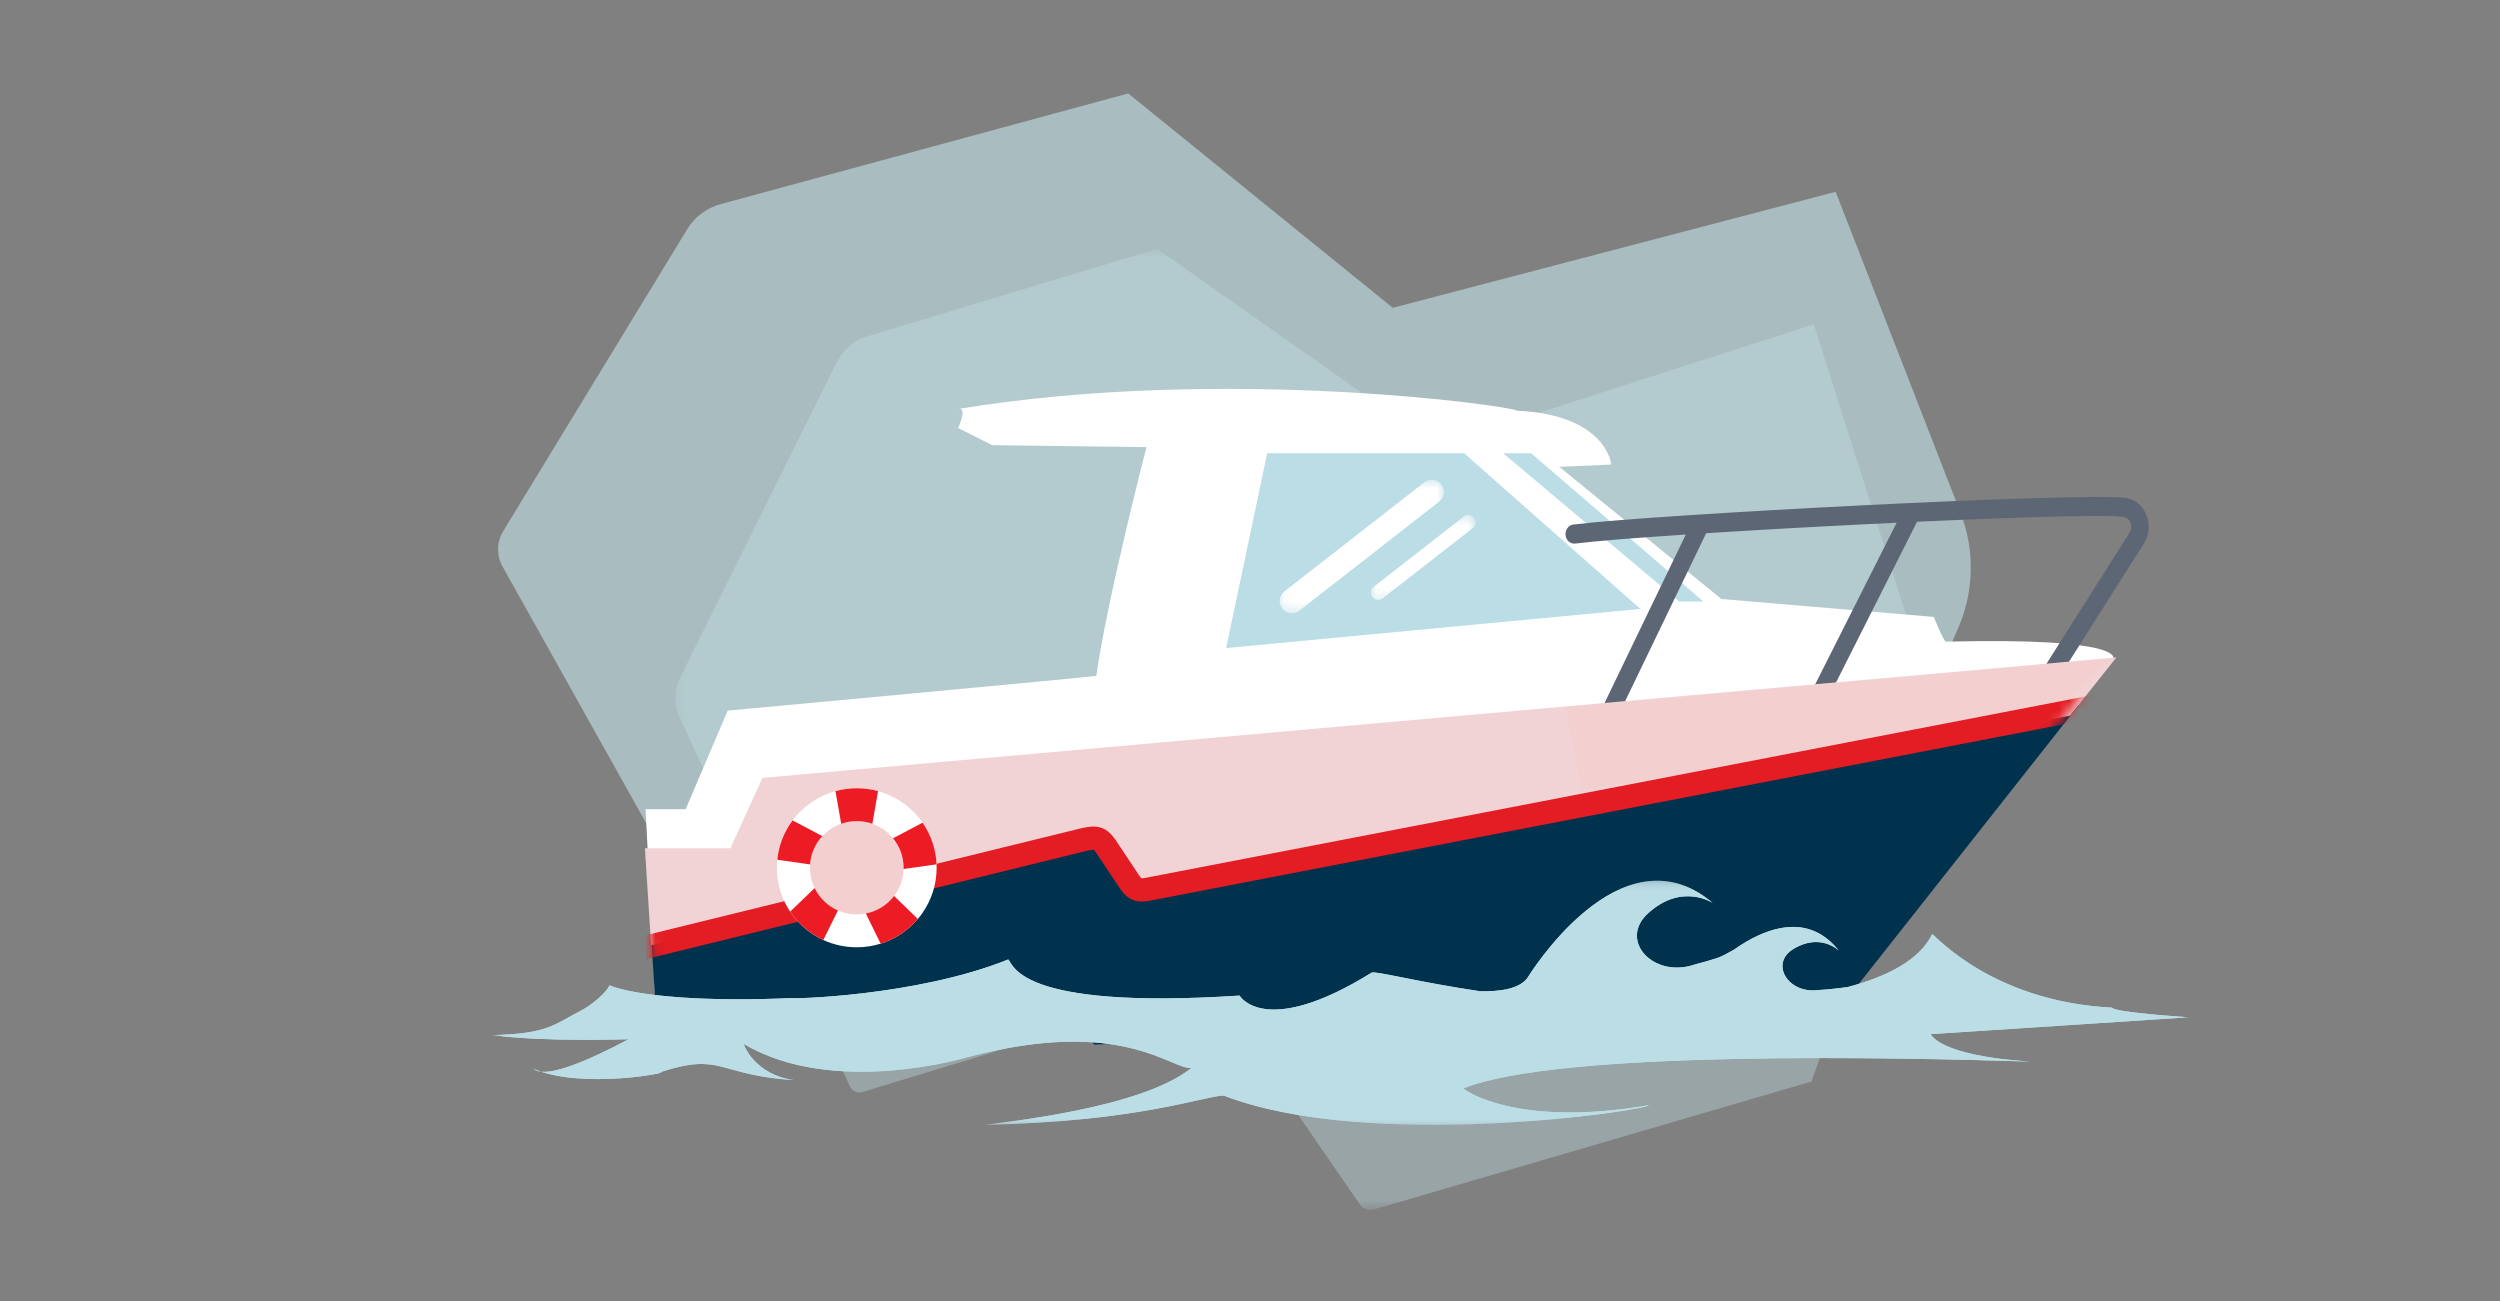 <svg xmlns="http://www.w3.org/2000/svg" xmlns:xlink="http://www.w3.org/1999/xlink" width="244" height="127" viewBox="0 0 244 127">
    <rect x="0" y="0" width="244" height="127" fill="#808080" stroke="none"/>
    <defs>
        <path id="r04casf8pa" d="M0.168 0.627L122.545 0.627 122.545 94.436 0.168 94.436z"/>
        <path id="uvcss1zadc" d="M11.926 12.07l-3.122 6.91H.479l.976 15.44 5.268.107.78 1.871 34.342-1.438 2.342 3.166 64.44-2.606c5.317-.482 7.063.615 10.466-3.932L143.634.266"/>
        <path id="i9oz0hp8qe" d="M0.586 0.347L166.103 0.347 166.103 24.171 0.586 24.171z"/>
        <path id="9o0nbc7pcg" d="M0.586 0.348L166.103 0.348 166.103 24.171 0.586 24.171z"/>
        <path id="one0hkn9ki" d="M0.101 0.589L16.138 0.589 16.138 13.606 0.101 13.606z"/>
        <path id="lbjzsjc4hk" d="M0.011 0.447L10.237 0.447 10.237 8.729 0.011 8.729z"/>
    </defs>
    <g fill="none" fill-rule="evenodd">
        <g>
            <g>
                <g>
                    <g>
                        <g>
                            <g transform="translate(-890 -1505) translate(725 1480) translate(165 25) translate(48.15 8.467) translate(0 .216) translate(17.568 14.98)">
                                <mask id="hq94spw97b" fill="#fff">
                                    <use xlink:href="#r04casf8pa"/>
                                </mask>
                                <path fill="#C5E5EA" d="M111.089 81.892l10.308-29.133c1.432-3.825 1.529-8.205.268-12.12L111.316 7.99l-36.8 11.835L47.223.627 18.836 9.19c-1.25.355-2.33 1.326-2.984 2.686L.592 42.604c-.544 1.093-.566 2.462-.06 3.581l16.702 36.17c.22.474.726.715 1.202.57l33.045-10.067c.51-.159 1.059.04 1.373.497l14.149 20.53c.31.45.847.65 1.352.503l42.734-12.496z" mask="url(#hq94spw97b)" opacity=".6"/>
                            </g>
                            <path fill="#C5E5EA" fill-opacity=".6" d="M130.742 80.767l12.108-27.884c1.682-3.66 1.795-7.852.315-11.6L131.01 10.036 87.785 21.36 61.965.436 22.388 11.184c-1.47.34-2.738 1.268-3.506 2.57L.957 43.164C.32 44.211.294 45.52.888 46.592L20.841 82.25 70.746 69.69l17.838 21.093 42.158-10.016z" transform="translate(-890 -1505) translate(725 1480) translate(165 25) translate(48.15 8.467) translate(0 .216)"/>
                        </g>
                    </g>
                    <g>
                        <g>
                            <path fill="#FFF" d="M143.777 26.533s1.462-2.111-16.331-1.682c-.197 0-1.174-2.415-1.174-2.415l-20.726-1.745-15.82-12.9 5.065-.224s-.39-4.831-9.19-5.26c-.391-.43-28.548-4.456-54.554-.162.978-.214 0 1.852 0 1.852l3.325 1.678 15.056.188s-3.879 15.035-4.889 22.323c.782 0-35.978 3.397-35.978 3.397l-4.106 9.623H.545l.977 19.251 123.57-10.077 18.685-23.847z" transform="translate(-890 -1505) translate(725 1480) translate(165 25) translate(47.499 37.774) translate(14.965)"/>
                            <path fill="#00324D" d="M140.428 31.03L11.562 39.265l-2.674 5.876H.545l.977 15.352 5.28.107.782 1.861 34.414-1.432 2.346 3.15 64.575-2.591c5.329-.48 7.078.611 10.488-3.91l21.021-26.648z" transform="translate(-890 -1505) translate(725 1480) translate(165 25) translate(47.499 37.774) translate(14.965)"/>
                            <path fill="#BBDDE6" d="M80.429 6.456L61.216 6.456 57.207 25.476 97.636 21.657zM103.786 20.935L101.439 20.935 84.233 6.456 86.97 6.456z" transform="translate(-890 -1505) translate(725 1480) translate(165 25) translate(47.499 37.774) translate(14.965)"/>
                            <path fill="#5D6675" d="M137.64 28.994c-.168 0-.338-.054-.487-.167-.384-.295-.478-.877-.211-1.3l8.449-13.328c.257-.41.142-.805.081-.957-.06-.15-.25-.506-.697-.568-3.981-.554-45.553 1.61-53.5 2.604-.466.062-.889-.308-.942-.822-.053-.511.282-.974.748-1.033 7.99-1 49.876-3.164 53.908-2.602.905.127 1.666.748 2.037 1.661.372.917.283 1.957-.238 2.782l-8.45 13.33c-.165.26-.43.4-.698.4" transform="translate(-890 -1505) translate(725 1480) translate(165 25) translate(47.499 37.774) translate(14.965)"/>
                            <path fill="#5D6675" d="M115.013 31.254c-.14 0-.28-.038-.412-.117-.41-.25-.56-.818-.332-1.27l8.829-17.515c.227-.45.745-.614 1.156-.364.41.25.56.818.332 1.269l-8.828 17.515c-.156.308-.446.482-.745.482M94.368 33.29c-.134 0-.27-.036-.397-.109-.415-.242-.573-.807-.353-1.263l9-18.66c.22-.455.737-.628 1.149-.387.416.24.573.806.354 1.262l-9 18.66c-.153.316-.448.497-.753.497" transform="translate(-890 -1505) translate(725 1480) translate(165 25) translate(47.499 37.774) translate(14.965)"/>
                            <path fill="#F1D3D5" d="M44.768 44.112L48.526 48.956 139.567 32.079 144.097 26.389 11.951 38.147 8.823 45.018 0.479 45.018 1.083 54.477z" transform="translate(-890 -1505) translate(725 1480) translate(165 25) translate(47.499 37.774) translate(14.965)"/>
                            <path fill="#F4CFCF" d="M90.327 31.303L143.26 26.533 137.492 32.689 91.942 39.265z" transform="translate(-890 -1505) translate(725 1480) translate(165 25) translate(47.499 37.774) translate(14.965)"/>
                        </g>
                        <g transform="translate(-890 -1505) translate(725 1480) translate(165 25) translate(47.499 37.774) translate(14.965 26.051)">
                            <mask id="dslefwz97d" fill="#fff">
                                <use xlink:href="#uvcss1zadc"/>
                            </mask>
                            <path stroke="#E41C23" stroke-width="2.269" d="M151.836 3.224L49.872 22.905c-.567.116-.975.195-1.383.036-.315-.126-.557-.469-.773-.784l-2.193-3.298c-.217-.309-.474-.655-.784-.789-.406-.165-.82-.075-1.385.039l-108.5 26.652" mask="url(#dslefwz97d)"/>
                        </g>
                        <g>
                            <g transform="translate(-890 -1505) translate(725 1480) translate(165 25) translate(47.499 37.774) translate(0 8.467) translate(0 39.37)">
                                <mask id="sqprwskgrf" fill="#fff">
                                    <use xlink:href="#i9oz0hp8qe"/>
                                </mask>
                                <path fill="#BBDDE6" d="M140.942 15.321l25.162-1.647s-7.273-.469-7.469-.939c-11.598-.588-17.158-6.944-17.551-7.179-1.22 2.52-4.363 4.136-8.208 5.16-.38.067-.93.117-1.285.162-.761.096-1.567.136-1.567.136-.599.088-1.152.036-1.634-.112-1.927-.594-2.724-2.75-.882-3.877 2.681-1.642 4.46.146 4.46.146-2.679-3.379-6.227-2.491-8.983-.898v-.001l-.003.003c-.445.258-.868.533-1.264.812-.571.333-1.19.661-1.544.779-1.048.348-2.173.63-2.173.63-.824.292-1.62.375-2.343.3-2.891-.3-4.627-3.124-2.342-5.234 3.324-3.07 6.347-1.04 6.347-1.04-8.994-7.636-18.068 7.287-18.068 7.287-.77 1.105-2.727 1.37-4.645 1.326-5.906-.874-10.084-1.966-10.564-1.823-10.467 6.496-12.908 2.247-12.908 2.247-21.936 1.434-22.076-3.19-22.58-3.524-9.044 3.642-21.62 3.877-21.031 3.76-8.037.384-15.034-.119-17.89-1.232-.247.68-1.754 1.942-2.728 2.44-2.66 1.361-3.233 2.29-8.663 2.413 5.16.696 13.005.393 13.27.405-8.453 4.484-9 2.958-9.393 2.84 4.719 2.117 13.661.372 12.483.372 6.075-1.995 5.564.317 13.097.779-3.792-.476-4.949-3.36-4.949-3.533 8.855 5.24 21.877 1.276 21.877 1.276 15.137-3.997 19.856 1.293 21.821 1.059-4.914 3.997-18.48 5.289-20.052 5.557 14.941-.32 21.429-2.854 23.198-2.854 14.351 5.526 41.48 1.41 41.48.94-12.974 2.234-18.086-1.528-18.086-1.645 9.487-3.782 42.748-3.002 55.306-2.613-8.955-.573-9.696-2.678-9.696-2.678" mask="url(#sqprwskgrf)"/>
                            </g>
                            <g transform="translate(-890 -1505) translate(725 1480) translate(165 25) translate(47.499 37.774) translate(0 8.467) translate(0 39.37)">
                                <mask id="8wzbqbconh" fill="#fff">
                                    <use xlink:href="#9o0nbc7pcg"/>
                                </mask>
                                <path fill="#BBDDE6" d="M140.942 15.321l25.162-1.647s-7.273-.469-7.469-.939c-11.598-.588-17.158-6.944-17.551-7.179-1.22 2.52-4.363 4.136-8.208 5.16-.38.067-.93.117-1.285.162-.761.096-1.567.136-1.567.136-.599.088-1.152.036-1.634-.112-1.927-.594-2.724-2.75-.882-3.877 2.681-1.642 4.46.146 4.46.146-2.679-3.379-6.227-2.491-8.983-.898v-.001l-.003.003c-.445.258-.868.533-1.264.812-.571.333-1.19.661-1.544.779-1.048.348-2.173.63-2.173.63-.824.292-1.62.375-2.343.3-2.891-.3-4.627-3.124-2.342-5.234 3.324-3.07 6.347-1.04 6.347-1.04-8.994-7.636-18.068 7.287-18.068 7.287-.77 1.105-2.727 1.37-4.645 1.326-5.906-.874-10.084-1.966-10.564-1.823-10.467 6.496-12.908 2.247-12.908 2.247-21.936 1.434-22.076-3.19-22.58-3.524-9.044 3.642-21.62 3.877-21.031 3.76-8.037.384-15.034-.119-17.89-1.232-.247.68-1.754 1.942-2.728 2.44-2.66 1.361-3.233 2.29-8.663 2.413 5.16.696 13.005.393 13.27.405-8.453 4.484-9 2.958-9.393 2.84 4.719 2.117 13.661.372 12.483.372 6.075-1.995 5.564.317 13.097.779-3.792-.476-4.949-3.36-4.949-3.533 8.855 5.24 21.877 1.276 21.877 1.276 15.137-3.997 19.856 1.293 21.821 1.059-4.914 3.997-18.48 5.289-20.052 5.557 14.941-.32 21.429-2.854 23.198-2.854 14.351 5.526 41.48 1.41 41.48.94-12.974 2.234-18.086-1.528-18.086-1.645 9.487-3.782 42.748-3.002 55.306-2.613-8.955-.573-9.696-2.678-9.696-2.678" mask="url(#8wzbqbconh)"/>
                            </g>
                            <path fill="#F4CFCF" d="M41.586 38.125c0 3.006-2.447 5.441-5.465 5.441s-5.465-2.435-5.465-5.44c0-3.006 2.447-5.441 5.465-5.441s5.465 2.435 5.465 5.44" transform="translate(-890 -1505) translate(725 1480) translate(165 25) translate(47.499 37.774) translate(0 8.467)"/>
                            <path fill="#FFF" d="M37.004 42.917c-.03.008-.06.013-.09.017-.257.046-.523.068-.794.068-.651 0-1.27-.136-1.826-.38-.005-.002-.008-.002-.013-.005-.995-.436-1.803-1.213-2.273-2.182-.016-.033-.034-.066-.048-.1-.263-.574-.41-1.212-.41-1.883 0-.102.003-.203.01-.304 0-.008 0-.015.003-.022.075-1.062.515-2.026 1.203-2.76.016-.022.038-.043.058-.066.476-.493 1.066-.882 1.725-1.121.017-.008.036-.012.053-.018.475-.169.986-.259 1.518-.259.534 0 1.043.09 1.52.26.017.005.036.01.053.017.754.276 1.417.744 1.925 1.344.015.018.03.034.041.054.645.782 1.032 1.783 1.032 2.875 0 .04 0 .08-.002.122 0 .02 0 .036-.002.056-.034.951-.365 1.829-.903 2.542-.008.011-.018.023-.024.033-.665.872-1.636 1.494-2.756 1.712m6.905-4.8l-.003-.052c-.014-.322-.05-.637-.105-.948-.129-.733-.36-1.431-.679-2.076v-.002c-.158-.325-.34-.637-.542-.935l-.036-.05c-1.028-1.484-2.556-2.594-4.345-3.08l-.049-.015c-.647-.175-1.328-.267-2.03-.267-.702 0-1.381.092-2.028.267l-.049.015c-1.699.462-3.164 1.487-4.186 2.858-.014.02-.032.042-.046.064-.786 1.075-1.302 2.361-1.446 3.755l-.002.02c-.024.256-.037.517-.037.781 0 1.585.475 3.056 1.295 4.283.017.03.034.056.054.083.79 1.156 1.888 2.086 3.173 2.68.005.002.007.004.012.004.993.459 2.097.71 3.26.71.814 0 1.595-.123 2.33-.353l.076-.024c.134-.042.264-.087.396-.139 1.239-.475 2.324-1.254 3.161-2.248.153-.176.298-.364.43-.555.885-1.259 1.403-2.79 1.403-4.44 0-.115-.003-.223-.007-.335" transform="translate(-890 -1505) translate(725 1480) translate(165 25) translate(47.499 37.774) translate(0 8.467)"/>
                            <path fill="#ED1C24" d="M38.2 30.974l-.56 3.188c-.477-.17-.986-.26-1.519-.26-.533 0-1.044.09-1.519.26l-.56-3.188.05-.015c.647-.174 1.326-.267 2.03-.267.7 0 1.38.093 2.029.267l.048.015M32.765 35.366c-.686.734-1.127 1.698-1.202 2.76l-3.2-.456.002-.02c.143-1.392.66-2.679 1.446-3.754.014-.022.031-.044.046-.064l2.908 1.534zM34.281 42.617l-1.42 2.885c-.005 0-.008-.002-.013-.004-1.285-.594-2.383-1.525-3.173-2.68-.02-.027-.037-.053-.054-.083l2.387-2.3c.47.968 1.278 1.746 2.273 2.182M42.083 43.448c-.837.994-1.922 1.773-3.161 2.249-.132.05-.263.096-.396.137-.025.008-.05.017-.076.024l-1.446-2.941c1.12-.218 2.091-.84 2.755-1.713l2.324 2.244zM40.689 38.573c.002-.04.002-.082.002-.12 0-1.093-.387-2.094-1.032-2.876l2.885-1.524.036.05c.201.299.384.61.542.936v.002c.32.645.55 1.343.679 2.077.053.31.091.624.105.946l.002.054-3.22.455z" transform="translate(-890 -1505) translate(725 1480) translate(165 25) translate(47.499 37.774) translate(0 8.467)"/>
                            <g transform="translate(-890 -1505) translate(725 1480) translate(165 25) translate(47.499 37.774) translate(0 8.467) translate(77.294)">
                                <mask id="32ogacrhpj" fill="#fff">
                                    <use xlink:href="#one0hkn9ki"/>
                                </mask>
                                <path fill="#FFF" d="M1.292 13.606c-.354 0-.703-.156-.938-.455-.405-.514-.314-1.26.203-1.663L14.214.84c.517-.404 1.266-.313 1.67.202.406.516.315 1.26-.202 1.663L2.025 13.354c-.218.17-.476.252-.733.252" mask="url(#32ogacrhpj)"/>
                            </g>
                            <g transform="translate(-890 -1505) translate(725 1480) translate(165 25) translate(47.499 37.774) translate(0 8.467) translate(86.281 3.579)">
                                <mask id="qwjkzuql1l" fill="#fff">
                                    <use xlink:href="#lbjzsjc4hk"/>
                                </mask>
                                <path fill="#FFF" d="M.725 8.729c-.212 0-.421-.093-.562-.272-.243-.31-.19-.756.121-.999l8.8-6.86c.31-.243.759-.188 1.001.121.243.31.19.757-.121.999l-8.799 6.86c-.13.102-.286.151-.44.151" mask="url(#qwjkzuql1l)"/>
                            </g>
                        </g>
                    </g>
                </g>
            </g>
        </g>
    </g>
</svg>
